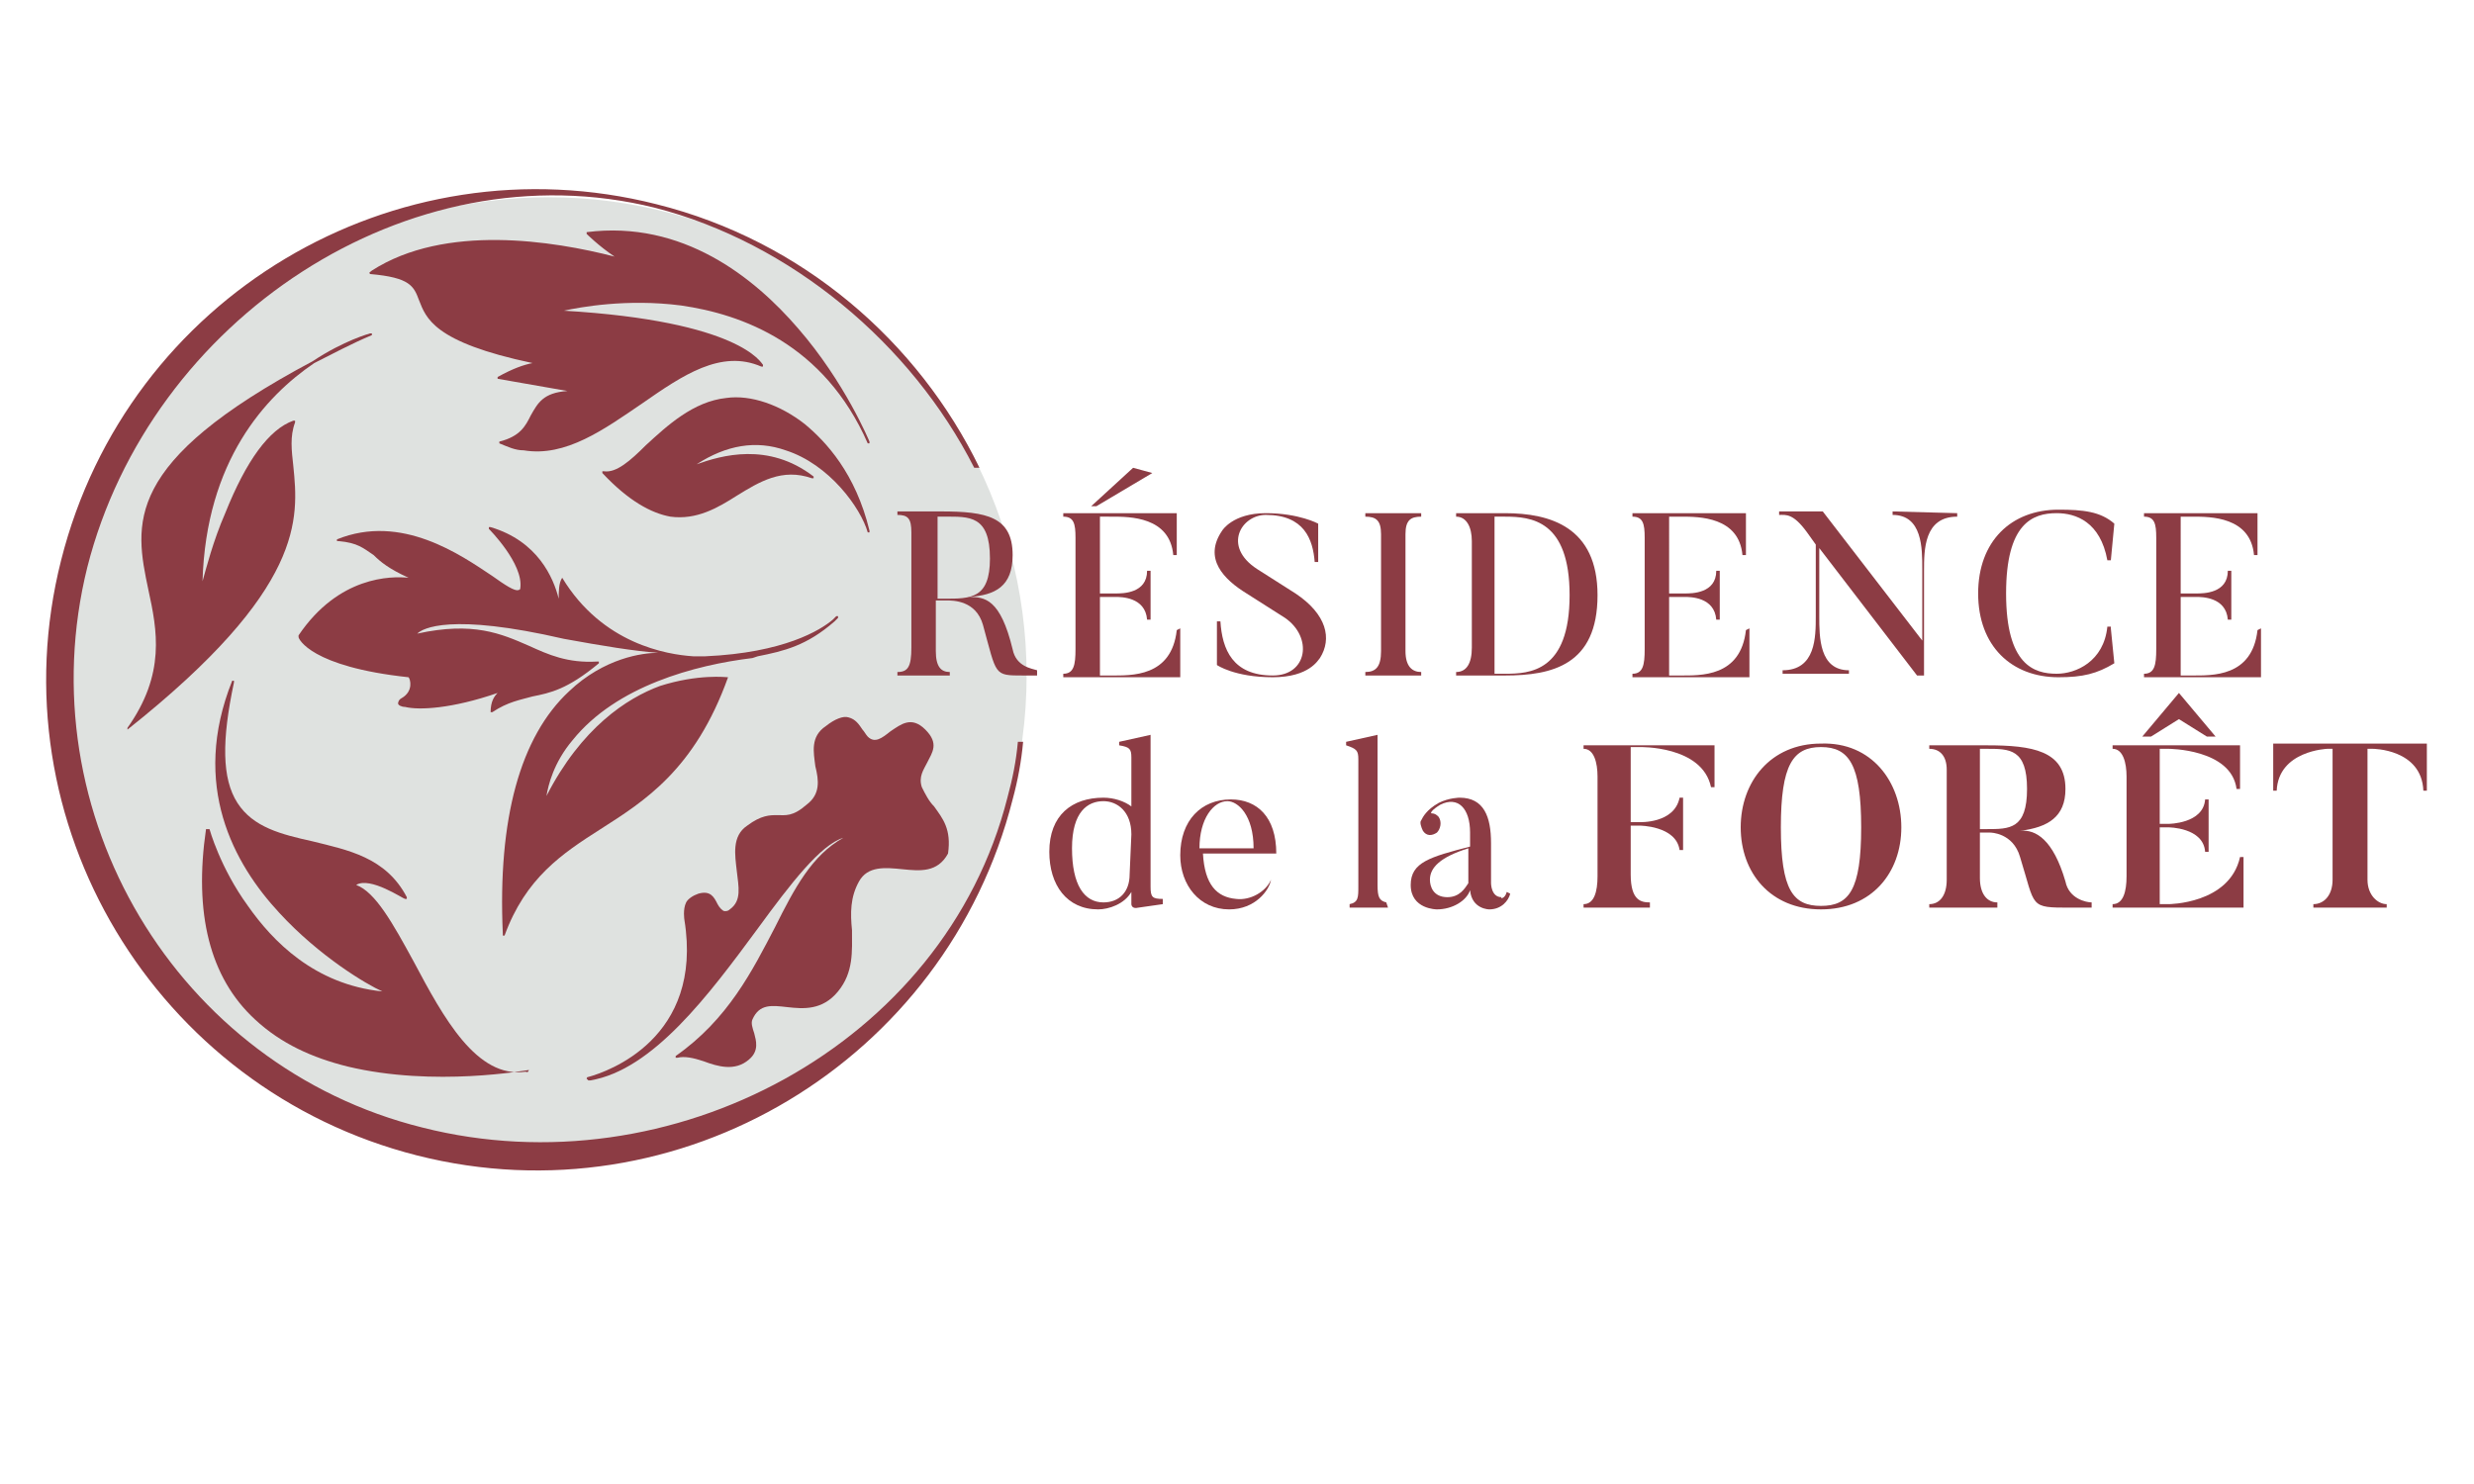 <?xml version="1.0" encoding="utf-8"?>
<!-- Generator: Adobe Illustrator 19.2.1, SVG Export Plug-In . SVG Version: 6.00 Build 0)  -->
<svg version="1.1" id="Calque_1" xmlns="http://www.w3.org/2000/svg" xmlns:xlink="http://www.w3.org/1999/xlink" x="0px" y="0px"
	 viewBox="0 0 141.7 85" style="enable-background:new 0 0 141.7 85;" xml:space="preserve">
<style type="text/css">
	.st0{fill:#DFE2E0;}
	.st1{fill:#8C3C44;}
</style>
<circle class="st0" cx="31.4" cy="38.7" r="27.4"/>
<g>
	<path class="st1" d="M58.3,42.5c-0.1,1.1-0.3,2.1-0.6,3.2c-3.6,14.2-19.3,22.5-33.5,18.9C10.1,61.1,1.5,46.6,5,32.5
		C8.6,18.3,23.4,8.4,37.5,11.9c7.8,2,14.7,7.8,18.3,14.9h0.3c-3.5-7.2-10.1-13-18.5-15.1C22.6,7.9,7.3,17,3.5,32.1
		c-3.8,15,5.4,30.3,20.4,34.1c15,3.8,30.3-5.4,34.1-20.4c0.3-1.1,0.5-2.2,0.6-3.3C58.6,42.5,58.3,42.5,58.3,42.5z"/>
	<g>
		<path class="st1" d="M41.7,38.8L41.7,38.8c-0.1,0-1.7-0.2-3.9,0.5c-1.9,0.7-4.5,2.4-6.5,6.3c0.1-0.6,0.4-1.9,1.5-3.2
			c2.5-3.1,7-4.3,10.3-4.7l0.3-0.1c1.5-0.3,2.8-0.6,4.4-2l0,0c0.1-0.1,0.2-0.2,0.2-0.2v-0.1h-0.1c-0.1,0.1-0.1,0.1-0.2,0.2l0,0
			c-0.7,0.6-2.8,1.9-7.3,2.1c-0.1,0-0.3,0-0.7,0c-1.5-0.1-5.2-0.7-7.5-4.5l0,0l0,0C32,33.4,32,33.9,32,34.3
			c-0.3-1.2-1.2-3.3-3.9-4.1c0,0,0,0-0.1,0c0,0,0,0,0,0.1c0,0,2,2,1.8,3.4c0,0.1-0.1,0.1-0.1,0.1c-0.2,0.1-0.8-0.3-1.5-0.8
			c-1.8-1.2-5.2-3.6-8.9-2.1c0,0,0,0,0,0.1c0,0,0,0,0.1,0c1.1,0.1,1.4,0.4,2,0.8c0.4,0.4,0.9,0.8,2,1.3c-1-0.1-4-0.1-6.3,3.3
			c0,0,0,0,0,0.1s0.7,1.7,6.3,2.3c0.1,0.1,0.3,0.8-0.4,1.2c-0.2,0.1-0.2,0.3-0.2,0.3c0,0.1,0.2,0.2,0.4,0.2c0.8,0.2,2.7,0.1,5.3-0.8
			c-0.2,0.2-0.4,0.5-0.4,1.1l0,0c0,0,0,0,0.1,0c0.9-0.6,1.6-0.7,2.3-0.9c1-0.2,2-0.4,3.8-1.9c0,0,0,0,0-0.1c0,0,0,0-0.1,0
			c-1.7,0.1-2.8-0.4-3.9-0.9c-1.6-0.7-3.2-1.4-6.4-0.7c0.3-0.3,1.9-1.2,8.4,0.3c2.2,0.4,4,0.7,5.4,0.8c-0.9,0-3.1,0.3-5.1,2.2
			c-2.8,2.6-4.1,7.3-3.8,13.9c0,0,0,0,0,0.1l0,0h0.1c1.2-3.3,3.3-4.7,5.5-6.1C36.9,45.9,39.8,44.1,41.7,38.8L41.7,38.8z"/>
		<path class="st1" d="M53.5,46.2c-0.3-0.3-0.5-0.7-0.7-1.1c-0.2-0.6,0.1-1,0.3-1.4c0.3-0.6,0.7-1.1-0.1-1.9c-0.8-0.8-1.4-0.3-2,0.1
			c-0.5,0.4-0.9,0.7-1.3,0.3c-0.1-0.1-0.2-0.3-0.3-0.4c-0.2-0.3-0.4-0.6-0.8-0.7c-0.3-0.1-0.8,0.1-1.3,0.5c-0.9,0.6-0.7,1.5-0.6,2.3
			c0.2,0.8,0.3,1.6-0.5,2.2c-0.8,0.7-1.2,0.6-1.7,0.6c-0.4,0-0.9,0-1.7,0.6c-0.9,0.6-0.7,1.7-0.6,2.6c0.1,0.9,0.3,1.7-0.4,2.2
			c-0.1,0.1-0.2,0.1-0.3,0.1l0,0c-0.1,0-0.3-0.2-0.4-0.4c-0.2-0.4-0.4-0.8-1.1-0.6c-0.3,0.1-0.6,0.3-0.7,0.5c-0.2,0.4-0.1,1-0.1,1
			c1.1,6.8-4.4,8.7-5.5,9l0,0c-0.1,0-0.1,0.1-0.1,0.1s0,0,0.1,0.1c0,0,0,0,0.1,0c3.6-0.6,6.8-4.9,9.6-8.7c1.9-2.6,3.6-4.8,4.9-5.2
			c-1.8,1-2.8,2.9-3.9,5.1c-1.3,2.5-2.7,5.3-5.7,7.4c0,0,0,0,0,0.1c0,0,0,0,0.1,0c0.4-0.1,0.9,0,1.5,0.2c0.8,0.3,1.8,0.6,2.6-0.1
			c0.6-0.5,0.4-1.1,0.3-1.5c-0.1-0.3-0.2-0.6-0.1-0.8c0.4-0.9,1.1-0.8,2-0.7s2,0.2,2.9-0.9c0.9-1.1,0.8-2.3,0.8-3.5
			c-0.1-1-0.1-1.9,0.4-2.8c0.5-0.9,1.5-0.8,2.5-0.7s2,0.2,2.6-0.9C54.5,47.5,54,46.9,53.5,46.2z"/>
		<path class="st1" d="M30.1,61.4c-2.8,0.4-4.7-3.1-6.4-6.3c-1.2-2.2-2.2-4-3.3-4.4c0.8-0.5,2.7,0.8,2.8,0.8c0,0,0,0,0.1,0
			c0,0,0,0,0-0.1c-1.2-2.3-3.4-2.7-5.4-3.2c-1.8-0.4-3.4-0.8-4.3-2.2c-0.9-1.4-0.9-3.6-0.2-6.9V39h-0.1c-2.4,6,0.1,10.5,2.7,13.3
			c2.3,2.5,5,4.1,5.9,4.5c-3.9-0.4-6.3-2.9-7.7-4.9c-1.6-2.2-2.2-4.4-2.2-4.4s0,0-0.1,0c0,0,0,0-0.1,0c-0.7,4.8,0.2,8.5,2.8,10.9
			c1.5,1.4,3.3,2.2,5.3,2.7c5,1.2,10.3,0.2,10.4,0.2C30.2,61.5,30.2,61.4,30.1,61.4C30.2,61.4,30.2,61.4,30.1,61.4z"/>
		<path class="st1" d="M21.2,15.7c2.3,0.2,2.5,0.7,2.8,1.5c0.4,1,0.8,2.4,6.5,3.6c-0.5,0.1-1.1,0.3-2,0.8c0,0,0,0,0,0.1l0,0l4,0.7
			c-1.4,0.1-1.7,0.7-2.1,1.4c-0.3,0.6-0.6,1.2-1.8,1.5l0,0c0,0,0,0,0,0.1c0.5,0.2,0.9,0.4,1.4,0.4c2.4,0.4,4.6-1.2,6.8-2.7
			c2.3-1.6,4.5-3.1,6.8-2.1c0,0,0,0,0.1,0c0,0,0,0,0-0.1c-0.1-0.1-1.3-2.5-11.4-3.1c0.9-0.2,3.6-0.7,6.7-0.3
			c3.5,0.5,8.2,2.2,10.7,7.9c0,0,0,0,0.1,0c0,0,0,0,0-0.1c0,0-1.4-3.4-4.1-6.5c-2.5-2.9-6.6-6.2-12.1-5.5l0,0c0,0,0,0,0,0.1
			c0,0,0.7,0.7,1.6,1.3c-3.5-0.9-9.7-1.9-13.9,0.8C21.2,15.6,21.1,15.6,21.2,15.7L21.2,15.7z"/>
		<path class="st1" d="M46.1,24.3c-1.4-1.1-3.1-1.7-4.5-1.5c-1.9,0.2-3.4,1.6-4.6,2.7c-0.9,0.9-1.7,1.6-2.4,1.5c0,0,0,0-0.1,0
			c0,0,0,0,0,0.1c1.5,1.6,2.8,2.3,3.9,2.5c1.5,0.2,2.7-0.5,3.8-1.2c1.3-0.8,2.6-1.6,4.3-1h0.1v-0.1c-2.6-2-5.3-1.2-6.7-0.7
			c1.7-1.1,3.4-1.4,5.1-0.8c2.5,0.8,4.3,3.3,4.7,4.7l0,0c0,0,0,0,0.1,0c0,0,0,0,0-0.1C49,27.1,47.3,25.3,46.1,24.3z"/>
		<path class="st1" d="M16.8,26.7c-0.1-0.9-0.2-1.7,0.1-2.5c0,0,0,0,0-0.1c0,0,0,0-0.1,0c-1.4,0.5-2.7,2.3-3.9,5.3
			c-0.7,1.6-1.1,3.2-1.3,3.9c0.2-6.9,3.6-10.6,6.4-12.5c1-0.5,2.1-1.1,3.3-1.6c0,0,0,0,0-0.1c0,0,0,0-0.1,0c0,0-1.5,0.4-3.3,1.6
			C7,26.5,7.7,30,8.5,33.8c0.5,2.3,1,4.8-1.2,7.9v0.1l0,0l0,0C17.5,33.7,17.1,29.7,16.8,26.7z"/>
	</g>
	<g>
		<path class="st1" d="M59.6,38.7h-1c-1.7,0-1.5,0-2.3-2.9c-0.4-1.4-1.7-1.4-2.1-1.4h-0.6v2.9c0,0.9,0.3,1.2,0.8,1.2v0.2h-3v-0.2
			c0.6,0,0.8-0.3,0.8-1.4v-6.6c0-0.8-0.2-1-0.8-1v-0.2h2.5c2.6,0,4.1,0.3,4.1,2.5c0,1.8-1,2.3-2.5,2.4c0.9,0,1.8,0.1,2.5,3
			c0.2,1,1.1,1.1,1.4,1.2v0.3H59.6z M54.1,29.6h-0.4v4.7h0.4c1.5,0,2.6,0,2.6-2.3C56.7,29.5,55.5,29.6,54.1,29.6z"/>
		<path class="st1" d="M67.6,36v2.8h-6.7v-0.2c0.6,0,0.7-0.5,0.7-1.4v-6.4c0-0.8-0.1-1.2-0.7-1.2v-0.2h6.5v2.4h-0.2
			c-0.2-2.2-2.5-2.2-3.5-2.2H63V34h0.9c0.4,0,1.8,0,1.8-1.3h0.2v2.8h-0.2c-0.1-1.3-1.5-1.3-1.8-1.3H63v4.5h0.6
			c1.2,0,3.5,0.1,3.8-2.6L67.6,36L67.6,36z M64.9,26.8l1.1,0.3L62.8,29h-0.3L64.9,26.8z"/>
		<path class="st1" d="M72.9,38.8c-2.2,0-3.2-0.7-3.2-0.7v-2.5h0.2c0.1,1.6,0.7,3.1,3,3.1c2,0,2.3-2.2,0.7-3.3L71.4,34
			c-1.3-0.8-2.5-2-1.4-3.6c0,0,0.6-1,2.5-1s3,0.6,3,0.6v2.2h-0.2c-0.1-1.3-0.6-2.7-2.8-2.7c-1.4,0-2.5,1.8-0.5,3.1l2.2,1.4
			c1.8,1.2,2.1,2.6,1.4,3.7C75.5,37.8,75,38.8,72.9,38.8z"/>
		<path class="st1" d="M81.4,29.4v0.2c-0.6,0-0.9,0.2-0.9,1v6.7c0,0.9,0.4,1.2,0.9,1.2v0.2h-3.2v-0.2c0.6,0,0.9-0.3,0.9-1.2v-6.7
			c0-0.8-0.3-1-0.9-1v-0.2C78.2,29.4,81.4,29.4,81.4,29.4z"/>
		<path class="st1" d="M86.2,38.7h-2.8v-0.2c0.6,0,0.9-0.5,0.9-1.4V31c0-0.8-0.3-1.4-0.9-1.4v-0.2h2.8c2.6,0,5.3,0.8,5.3,4.7
			C91.5,38.1,88.9,38.7,86.2,38.7z M86.2,29.6h-0.6v9h0.6c1.4,0,3.7-0.1,3.7-4.5C89.9,29.8,87.7,29.6,86.2,29.6z"/>
		<path class="st1" d="M100.2,36v2.8h-6.7v-0.2c0.6,0,0.7-0.5,0.7-1.4v-6.4c0-0.8-0.1-1.2-0.7-1.2v-0.2h6.5v2.4h-0.2
			c-0.2-2.2-2.5-2.2-3.5-2.2h-0.7V34h0.9c0.4,0,1.8,0,1.8-1.3h0.2v2.8h-0.2c-0.1-1.3-1.5-1.3-1.8-1.3h-0.9v4.5h0.6
			c1.2,0,3.5,0.1,3.8-2.6L100.2,36L100.2,36z"/>
		<path class="st1" d="M112.1,29.4v0.2c-1.9,0-1.9,1.9-1.9,3.1v6h-0.4l-5.6-7.3v3.9c0,1.2,0,3.1,1.7,3.1v0.2h-3.8v-0.2
			c1.9,0,1.9-1.9,1.9-3.1v-4.1l-0.5-0.7c-0.8-1.1-1.2-1-1.6-1v-0.2h2.5l5.7,7.4v-4.1c0-1.2,0-3.1-1.7-3.1v-0.2L112.1,29.4
			L112.1,29.4z"/>
		<path class="st1" d="M120.9,36l0.2,2c-1,0.6-1.8,0.8-3.2,0.8c-2.7,0-4.6-1.8-4.6-4.8s1.9-4.8,4.6-4.8c1.4,0,2.4,0.1,3.2,0.8
			l-0.2,2.1h-0.2c-0.4-2.2-1.8-2.7-2.9-2.7c-1.4,0-2.9,0.6-2.9,4.6c0,4.1,1.6,4.6,2.9,4.6c1.1,0,2.7-0.7,2.9-2.7h0.2V36z"/>
		<path class="st1" d="M129.5,36v2.8h-6.7v-0.2c0.6,0,0.7-0.5,0.7-1.4v-6.4c0-0.8-0.1-1.2-0.7-1.2v-0.2h6.5v2.4h-0.2
			c-0.2-2.2-2.5-2.2-3.5-2.2h-0.7V34h0.9c0.4,0,1.8,0,1.8-1.3h0.2v2.8h-0.2c-0.1-1.3-1.5-1.3-1.8-1.3h-0.9v4.5h0.6
			c1.2,0,3.5,0.1,3.8-2.6L129.5,36L129.5,36z"/>
		<path class="st1" d="M66.6,51.8L65.2,52c-0.4,0.1-0.4-0.2-0.4-0.2v-0.7c-0.4,0.7-1.3,1-1.9,1c-1.8,0-2.8-1.4-2.8-3.3
			c0-2.1,1.3-3.1,3.1-3.1c0.6,0,1.2,0.2,1.6,0.5v-2.8c0-0.5-0.1-0.6-0.7-0.7v-0.2l1.8-0.4v8.7c0,0.6,0.1,0.7,0.7,0.7V51.8z
			 M64.8,47.8c0-1.3-0.8-1.9-1.6-1.9c-0.9,0-1.8,0.6-1.8,2.7c0,2.1,0.7,3.1,1.8,3.1c0.9,0,1.5-0.6,1.5-1.6L64.8,47.8L64.8,47.8z"/>
		<path class="st1" d="M72.8,50.4c-0.1,0.6-0.9,1.7-2.4,1.7c-1.7,0-2.8-1.4-2.8-3.1c0-2,1.2-3.2,2.9-3.2c1.5,0,2.6,1,2.6,3.1h-4.2
			c0.1,1.8,0.8,2.5,1.9,2.6C71.6,51.6,72.5,51.1,72.8,50.4L72.8,50.4z M71.8,48.6c0-1.9-0.9-2.7-1.5-2.7c-0.8,0-1.6,1-1.6,2.7H71.8z
			"/>
		<path class="st1" d="M79.5,52h-2.2v-0.2c0.5-0.1,0.5-0.4,0.5-1v-7.3c0-0.5-0.1-0.6-0.7-0.8v-0.2l1.8-0.4v8.6c0,0.7,0.1,0.9,0.5,1
			L79.5,52L79.5,52z"/>
		<path class="st1" d="M86.3,51.1l0.2,0.1c-0.1,0.4-0.5,0.9-1.2,0.9c0,0-1,0-1.1-1.1c-0.2,0.6-1,1.1-1.9,1.1c0,0-1.5,0-1.5-1.4
			c0-1.3,1.1-1.6,3.4-2.2v-0.8c0-1.4-0.7-2.1-1.7-1.6c-0.5,0.3-0.6,0.5-0.5,0.5c0.2,0,0.3,0.1,0.4,0.2c0.2,0.3,0.1,0.7-0.1,0.9
			c-0.3,0.2-0.6,0.2-0.8-0.1c-0.1-0.2-0.2-0.5-0.1-0.6c0.1-0.2,0.3-0.6,1-1c0.6-0.3,1.2-0.3,1.2-0.3c1.4,0,1.8,1.1,1.8,2.6v2.3
			c0,0,0,0.8,0.6,0.8C85.9,51.5,86.2,51.5,86.3,51.1z M81.9,50.4c0,0.4,0.2,1,1,1c0.7,0,1-0.5,1.2-0.8v-2
			C82.5,49.1,81.9,49.7,81.9,50.4z"/>
		<path class="st1" d="M98.2,42.6v2.5H98c-0.5-2.4-4.1-2.3-4.1-2.3h-0.5v4.3h0.5c0,0,2,0.1,2.3-1.4h0.2v3h-0.2
			c-0.2-1.4-2.3-1.4-2.3-1.4h-0.5v2.8c0,1.5,0.6,1.6,1.1,1.6V52h-3.8v-0.2c0.6,0,0.8-0.7,0.8-1.6v-5.7c0-0.8-0.2-1.6-0.8-1.6v-0.2
			h7.5V42.6z"/>
		<path class="st1" d="M108.9,47.4c0,2.6-1.7,4.7-4.6,4.7s-4.6-2.1-4.6-4.7c0-2.6,1.7-4.8,4.6-4.8C107.2,42.5,108.9,44.8,108.9,47.4
			z M106.6,47.4c0-3.6-0.7-4.6-2.3-4.6c-1.6,0-2.3,1-2.3,4.6s0.7,4.5,2.3,4.5S106.6,51,106.6,47.4z"/>
		<path class="st1" d="M119.8,51.7V52h-1.2c-2.4,0-2,0-2.9-2.9c-0.4-1.4-1.7-1.4-1.7-1.4h-0.6v2.6c0,0.9,0.4,1.4,1,1.4V52h-3.9v-0.2
			c0.6,0,1-0.5,1-1.4v-6.3c0-0.8-0.4-1.2-1-1.2v-0.2h3.3c2.6,0,4.5,0.3,4.5,2.5c0,1.6-1,2.2-2.6,2.4c0.9-0.1,1.9,0.5,2.6,2.9
			C118.5,51.5,119.5,51.7,119.8,51.7z M116.1,45.2c0-2.3-1-2.3-2.3-2.3h-0.4v4.6h0.4C115.1,47.5,116.1,47.5,116.1,45.2z"/>
		<path class="st1" d="M128.5,49.1V52H121v-0.2c0.6,0,0.8-0.7,0.8-1.6v-5.7c0-0.8-0.2-1.6-0.8-1.6v-0.2h7.3v2.5h-0.2
			c-0.3-2.3-3.9-2.3-3.9-2.3h-0.5v4.3h0.5c0,0,2,0,2.1-1.4h0.2v3h-0.2c-0.1-1.4-2.1-1.4-2.1-1.4h-0.5v4.4h0.5c0,0,3.5,0,4.1-2.7
			H128.5z M122.7,42.2l2.1-2.5l2.1,2.5h-0.5l-1.6-1l-1.6,1H122.7z"/>
		<path class="st1" d="M139,42.6v2.7h-0.2c-0.1-2.4-2.9-2.4-2.9-2.4h-0.3v7.5c0,0.9,0.6,1.4,1.1,1.4V52h-4.2v-0.2
			c0.6,0,1.1-0.5,1.1-1.4v-7.5h-0.3c0,0-2.8,0.1-2.9,2.4h-0.2v-2.7H139z"/>
	</g>
</g>
</svg>
